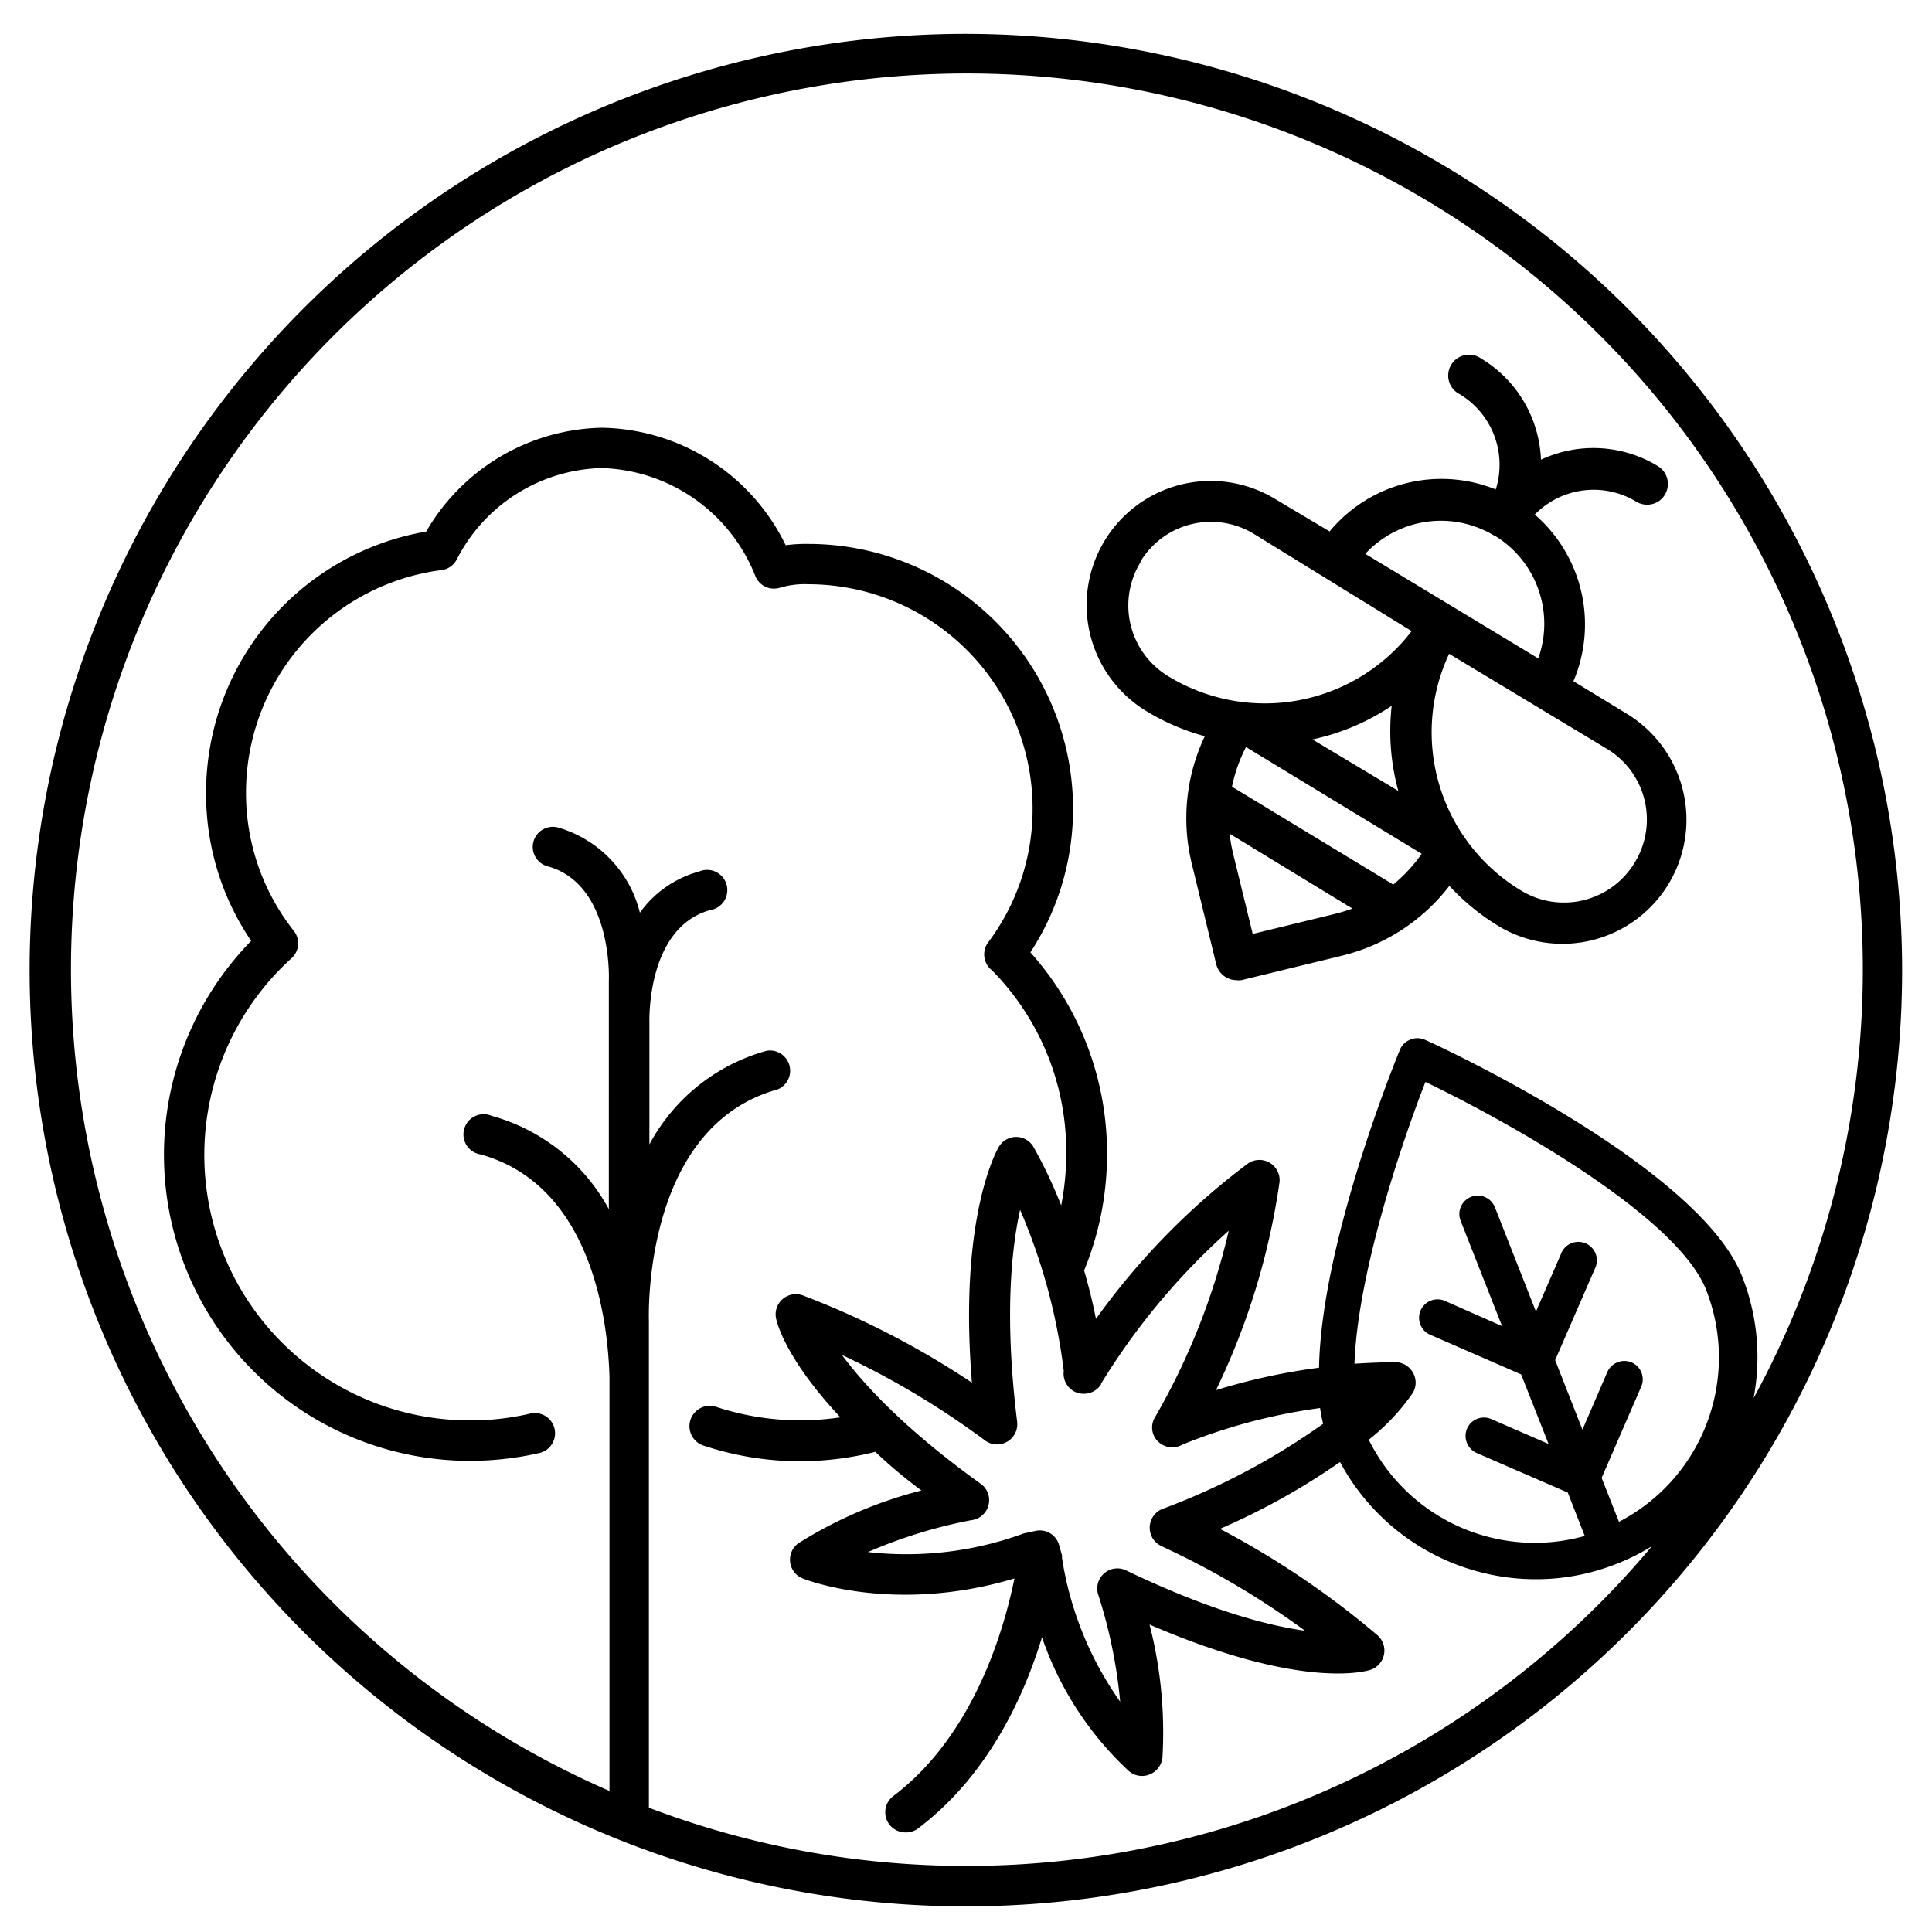 <svg id="Layer_1" data-name="Layer 1" xmlns="http://www.w3.org/2000/svg" viewBox="0 0 150 150">
	<path 
		d="M75,2.63a72.69,72.69,0,1,0,72.68,72.69A72.77,72.77,0,0,0,75,2.63Zm0,142.24a69.16,69.16,0,0,1-24.62-4.52V113.14s0-.06,0-.09V102.58c0-.15-.57-15.08,10-18a1.57,1.57,0,0,0-.85-3,14.78,14.78,0,0,0-9.11,7.27V86.5s0,0,0-.06v-7c0-.07-.27-7.39,4.71-8.78a1.57,1.57,0,1,0-.84-3,8.39,8.39,0,0,0-4.61,3.2,9.18,9.18,0,0,0-6.28-6.59,1.56,1.56,0,1,0-.85,3c5,1.4,4.73,8.71,4.72,8.86V93.88a14.85,14.85,0,0,0-9.11-7.25,1.57,1.57,0,1,0-.84,3c9.14,2.55,9.91,14.14,10,17.29v32.13a69.56,69.56,0,1,1,88.83-30.5,17.09,17.09,0,0,0-.9-9.47c-3.37-8.56-23.77-18-24.64-18.36a1.41,1.41,0,0,0-1.12,0,1.43,1.43,0,0,0-.8.78c-.3.73-6.1,14.91-6.28,24.69a48.16,48.16,0,0,0-8,1.74,55,55,0,0,0,4.93-16.13,1.57,1.57,0,0,0-2.46-1.46,55.32,55.32,0,0,0-11.79,12.06c-.26-1.33-.58-2.58-.92-3.76a23.73,23.73,0,0,0,1.78-9A23.39,23.39,0,0,0,80,73.94a20.31,20.31,0,0,0,3.31-11.18A20.56,20.56,0,0,0,62.77,42.23a11.69,11.69,0,0,0-1.77.1,16.15,16.15,0,0,0-14.3-9.12,16.13,16.13,0,0,0-13.61,8.06A20.57,20.57,0,0,0,16,61.52,20.3,20.3,0,0,0,19.5,73.05a23.76,23.76,0,0,0,17,40.37,24.18,24.18,0,0,0,5.38-.61,1.57,1.57,0,0,0-.71-3.06,20.27,20.27,0,0,1-4.67.53A20.61,20.61,0,0,1,22.62,74.41a1.56,1.56,0,0,0,.19-2.14A17.23,17.23,0,0,1,19.1,61.52,17.42,17.42,0,0,1,34.28,44.26a1.54,1.54,0,0,0,1.18-.82,13,13,0,0,1,11.24-7.1,13.24,13.24,0,0,1,11.94,8.37,1.55,1.55,0,0,0,1.91.92,6.84,6.84,0,0,1,2.22-.27,17.43,17.43,0,0,1,17.4,17.4,17.23,17.23,0,0,1-3.46,10.42,1.56,1.56,0,0,0-.11,1.66,1.4,1.4,0,0,0,.41.49,20,20,0,0,1,5.77,14.32,20.64,20.64,0,0,1-.39,3.94,36.51,36.51,0,0,0-2.15-4.54,1.56,1.56,0,0,0-1.34-.78h0a1.57,1.57,0,0,0-1.35.77c-.14.23-3.14,5.47-2.09,18.31a65.94,65.94,0,0,0-13.14-6.78,1.57,1.57,0,0,0-2.07,1.78c.09.42.79,3.2,5,7.69a20.86,20.86,0,0,1-9.64-.81,1.57,1.57,0,0,0-1,3,23.72,23.72,0,0,0,7.54,1.22,24.09,24.09,0,0,0,5.81-.73c1.05,1,2.23,2,3.58,3A33.39,33.39,0,0,0,62,119.81a1.57,1.57,0,0,0,.32,2.74c.3.12,7.15,2.78,16.44,0-.81,4-3.16,12.18-9.41,16.9a1.57,1.57,0,0,0,.94,2.82,1.55,1.55,0,0,0,1-.32c5.39-4.07,8.19-10.17,9.61-14.83a25.38,25.38,0,0,0,6.76,10.4,1.56,1.56,0,0,0,1.59.25,1.6,1.6,0,0,0,1-1.28,33.58,33.58,0,0,0-1-10.36c11.59,5,16.58,3.69,17.14,3.52a1.58,1.58,0,0,0,.58-2.67,67,67,0,0,0-12.25-8.28,53.41,53.41,0,0,0,9.32-5.19,17.25,17.25,0,0,0,15.2,9.1,17,17,0,0,0,6.29-1.2,16.59,16.59,0,0,0,2.73-1.37A69.41,69.41,0,0,1,75,144.87Zm50.71-26.68-1.36-3.45,3.07-7.07a1.43,1.43,0,0,0-.74-1.89,1.45,1.45,0,0,0-1.89.75L122.86,111l-2.12-5.4,3.07-7.06a1.44,1.44,0,1,0-2.63-1.15l-1.93,4.44-3.18-8.08a1.43,1.43,0,1,0-2.66,1.05l3.21,8.16L112.18,101a1.43,1.43,0,1,0-1.14,2.63l7.06,3.08,2.13,5.4-4.44-1.93a1.43,1.43,0,0,0-1.89.74,1.45,1.45,0,0,0,.75,1.89l7.07,3.07,1.32,3.37a14.38,14.38,0,0,1-16.77-7.47,16.58,16.58,0,0,0,3.43-3.65,1.55,1.55,0,0,0,0-1.56,1.58,1.58,0,0,0-1.33-.81c-.13,0-1.33,0-3.21.12.24-6.82,3.5-16.72,5.51-21.88,6.38,3.07,19.53,10.39,21.8,16.16a14.37,14.37,0,0,1-6.79,18Zm-35.52,1.86a64.37,64.37,0,0,1,11.13,6.56c-2.89-.4-7.42-1.58-13.88-4.68a1.56,1.56,0,0,0-2.17,1.89,38.59,38.59,0,0,1,1.7,8.3,26.22,26.22,0,0,1-4.52-11.19.58.58,0,0,0,0-.19l-.22-.77a1.55,1.55,0,0,0-1.84-1.11l-.8.17a.76.76,0,0,0-.2.06,26.48,26.48,0,0,1-12,1.41,37.85,37.85,0,0,1,8-2.47,1.58,1.58,0,0,0,1.15-.7,1.56,1.56,0,0,0-.4-2.13c-5.82-4.19-9-7.61-10.77-10a64.34,64.34,0,0,1,11.1,6.63,1.57,1.57,0,0,0,2.5-1.45c-1-8.09-.45-13.39.23-16.45a45.57,45.57,0,0,1,3.39,12.51,1.57,1.57,0,0,0,.77,1.57,1.61,1.61,0,0,0,2.12-.51h0l0-.06v0a53,53,0,0,1,9.92-11.89,52.63,52.63,0,0,1-5.74,14.51,1.52,1.52,0,0,0,.57,2.1,1.57,1.57,0,0,0,1.57,0,44.15,44.15,0,0,1,10.69-2.84,11.45,11.45,0,0,0,.24,1.22,53.89,53.89,0,0,1-12.47,6.61,1.57,1.57,0,0,0-.08,2.89Z" />
	<path 
		d="M89,55.21a17.55,17.55,0,0,0,4.54,1.95,14.87,14.87,0,0,0-1,9.94l1.89,7.77a1.63,1.63,0,0,0,1.57,1.23,1.2,1.2,0,0,0,.38,0l7.77-1.89a15,15,0,0,0,8.38-5.43,17.78,17.78,0,0,0,3.83,3.13,9.63,9.63,0,0,0,10-16.46l-4.2-2.56a11.28,11.28,0,0,0-3-12.94,6.39,6.39,0,0,1,7.88-1,1.63,1.63,0,0,0,1.22.19,1.58,1.58,0,0,0,1-.73,1.62,1.62,0,0,0-.54-2.22,9.63,9.63,0,0,0-9.08-.5A9.6,9.6,0,0,0,115,27.84a1.62,1.62,0,1,0-1.68,2.76A6.39,6.39,0,0,1,116.13,38a11.28,11.28,0,0,0-12.9,3.26L99,38.74A9.63,9.63,0,1,0,89,55.21ZM103.46,71l-6.2,1.51-1.51-6.19a12,12,0,0,1-.28-1.59L105,70.54A13.57,13.57,0,0,1,103.46,71Zm4.7-2.33L95.65,61.08A12,12,0,0,1,96.74,58l13.64,8.29A12.23,12.23,0,0,1,108.16,68.69Zm.41-7.26-6.67-4a17.67,17.67,0,0,0,6.15-2.61A17.66,17.66,0,0,0,108.57,61.43Zm16.19-3.27A6.4,6.4,0,0,1,126.9,67a6.41,6.41,0,0,1-8.79,2.15,14.35,14.35,0,0,1-5.6-18.39Zm-8.71-16.55a8,8,0,0,1,3.38,9.53L106,43A8,8,0,0,1,116.05,41.61Zm-27.5,2a6.4,6.4,0,0,1,8.8-2.14L109.6,49a14.38,14.38,0,0,1-18.9,3.5A6.42,6.42,0,0,1,88.55,43.65Z" />
</svg>